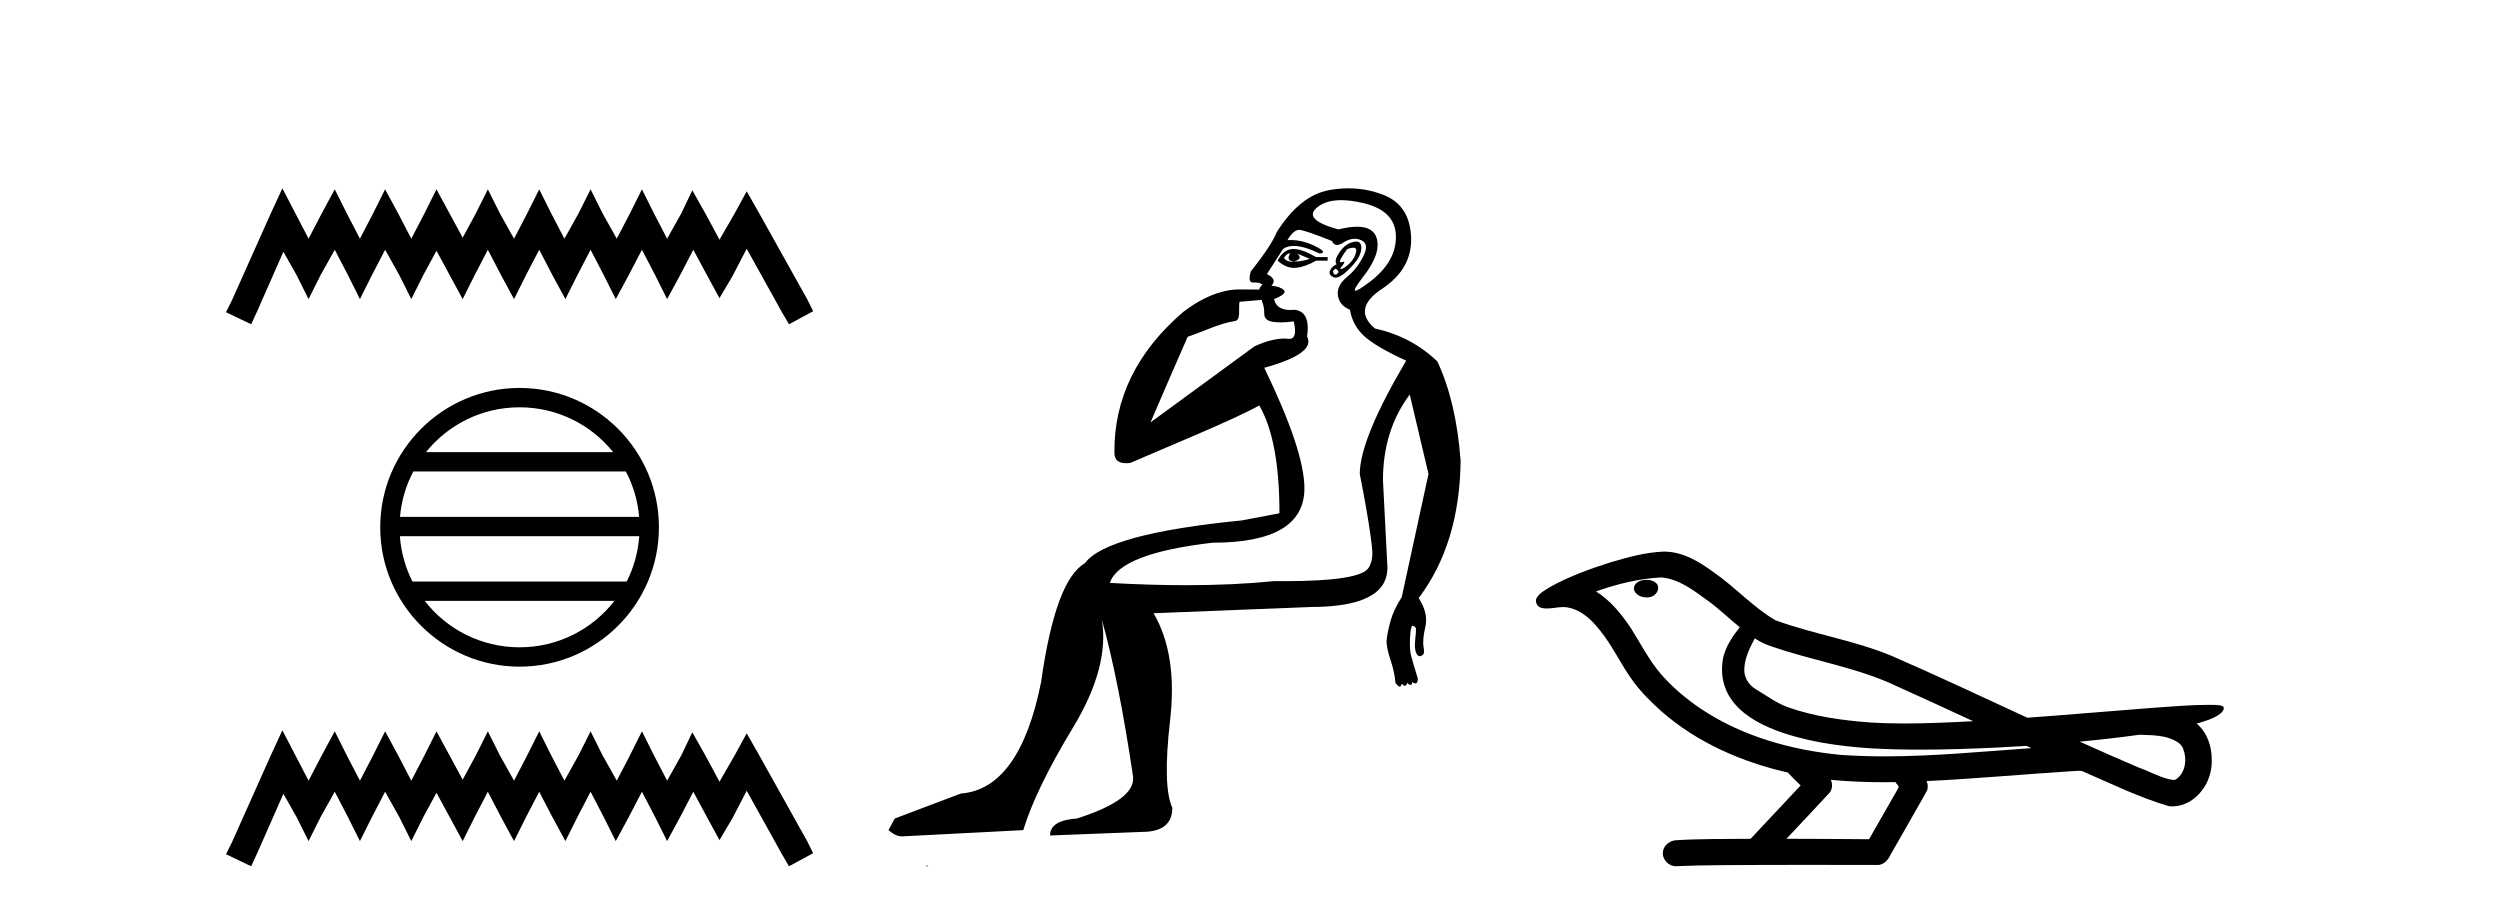 <?xml version='1.0' encoding='UTF-8' standalone='yes'?><svg xmlns='http://www.w3.org/2000/svg' xmlns:xlink='http://www.w3.org/1999/xlink' width='112.0' height='41.0' ><path d='M 12.651 8.437 L 12.109 9.61 L 10.395 13.445 L 10.124 13.987 L 11.252 14.528 L 11.523 13.942 L 12.696 11.279 L 13.283 12.317 L 13.824 13.4 L 14.366 12.317 L 14.997 11.189 L 15.584 12.317 L 16.125 13.4 L 16.667 12.317 L 17.253 11.189 L 17.885 12.317 L 18.426 13.4 L 18.968 12.317 L 19.554 11.234 L 20.141 12.317 L 20.728 13.4 L 21.269 12.317 L 21.856 11.189 L 22.442 12.317 L 23.029 13.4 L 23.57 12.317 L 24.157 11.189 L 24.743 12.317 L 25.33 13.4 L 25.871 12.317 L 26.458 11.189 L 27.044 12.317 L 27.586 13.4 L 28.172 12.317 L 28.759 11.189 L 29.346 12.317 L 29.887 13.4 L 30.474 12.317 L 31.06 11.189 L 31.692 12.362 L 32.233 13.355 L 32.82 12.362 L 33.452 11.144 L 35.031 13.987 L 35.347 14.528 L 36.43 13.942 L 36.159 13.4 L 33.993 9.52 L 33.452 8.572 L 32.91 9.565 L 32.233 10.738 L 31.602 9.565 L 31.015 8.527 L 30.519 9.565 L 29.887 10.693 L 29.3 9.565 L 28.759 8.482 L 28.218 9.565 L 27.631 10.693 L 26.999 9.565 L 26.458 8.482 L 25.916 9.565 L 25.285 10.693 L 24.698 9.565 L 24.157 8.482 L 23.615 9.565 L 23.029 10.693 L 22.397 9.565 L 21.856 8.482 L 21.314 9.565 L 20.728 10.648 L 20.141 9.565 L 19.554 8.482 L 19.013 9.565 L 18.426 10.693 L 17.84 9.565 L 17.253 8.482 L 16.712 9.565 L 16.125 10.693 L 15.539 9.565 L 14.997 8.482 L 14.411 9.565 L 13.824 10.693 L 13.237 9.565 L 12.651 8.437 Z' style='fill:#000000;stroke:none' /><path d='M 23.277 18.247 C 24.974 18.247 26.487 19.031 27.471 20.257 L 19.082 20.257 C 20.067 19.031 21.579 18.247 23.277 18.247 ZM 28.039 21.123 C 28.363 21.739 28.571 22.426 28.633 23.155 L 17.92 23.155 C 17.983 22.426 18.191 21.739 18.515 21.123 ZM 28.639 24.022 C 28.586 24.749 28.388 25.436 28.075 26.054 L 18.478 26.054 C 18.165 25.436 17.968 24.749 17.915 24.022 ZM 27.526 26.92 C 26.543 28.186 25.006 28.999 23.277 28.999 C 21.547 28.999 20.011 28.186 19.028 26.92 ZM 23.277 17.38 C 19.835 17.38 17.034 20.182 17.034 23.623 C 17.034 27.065 19.835 29.866 23.277 29.866 C 26.718 29.866 29.52 27.065 29.52 23.623 C 29.52 20.182 26.718 17.38 23.277 17.38 Z' style='fill:#000000;stroke:none' /><path d='M 12.651 32.718 L 12.109 33.891 L 10.395 37.726 L 10.124 38.268 L 11.252 38.809 L 11.523 38.223 L 12.696 35.561 L 13.283 36.598 L 13.824 37.681 L 14.366 36.598 L 14.997 35.47 L 15.584 36.598 L 16.125 37.681 L 16.667 36.598 L 17.253 35.47 L 17.885 36.598 L 18.426 37.681 L 18.968 36.598 L 19.554 35.516 L 20.141 36.598 L 20.728 37.681 L 21.269 36.598 L 21.856 35.47 L 22.442 36.598 L 23.029 37.681 L 23.57 36.598 L 24.157 35.47 L 24.743 36.598 L 25.33 37.681 L 25.871 36.598 L 26.458 35.47 L 27.044 36.598 L 27.586 37.681 L 28.172 36.598 L 28.759 35.47 L 29.346 36.598 L 29.887 37.681 L 30.474 36.598 L 31.06 35.47 L 31.692 36.644 L 32.233 37.636 L 32.82 36.644 L 33.452 35.425 L 35.031 38.268 L 35.347 38.809 L 36.43 38.223 L 36.159 37.681 L 33.993 33.801 L 33.452 32.853 L 32.91 33.846 L 32.233 35.019 L 31.602 33.846 L 31.015 32.808 L 30.519 33.846 L 29.887 34.974 L 29.3 33.846 L 28.759 32.763 L 28.218 33.846 L 27.631 34.974 L 26.999 33.846 L 26.458 32.763 L 25.916 33.846 L 25.285 34.974 L 24.698 33.846 L 24.157 32.763 L 23.615 33.846 L 23.029 34.974 L 22.397 33.846 L 21.856 32.763 L 21.314 33.846 L 20.728 34.929 L 20.141 33.846 L 19.554 32.763 L 19.013 33.846 L 18.426 34.974 L 17.84 33.846 L 17.253 32.763 L 16.712 33.846 L 16.125 34.974 L 15.539 33.846 L 14.997 32.763 L 14.411 33.846 L 13.824 34.974 L 13.237 33.846 L 12.651 32.718 Z' style='fill:#000000;stroke:none' /><path d='M 57.763 11.353 C 57.765 11.353 57.766 11.353 57.768 11.353 C 57.778 11.353 57.788 11.355 57.798 11.358 C 57.665 11.572 57.718 11.692 57.958 11.718 C 58.252 11.638 58.305 11.518 58.118 11.358 L 58.118 11.358 C 58.305 11.438 58.492 11.518 58.678 11.598 C 58.439 11.678 58.198 11.718 57.958 11.718 C 57.927 11.723 57.897 11.725 57.868 11.725 C 57.724 11.725 57.607 11.67 57.518 11.558 C 57.61 11.421 57.691 11.353 57.763 11.353 ZM 57.953 11.155 C 57.928 11.155 57.903 11.156 57.878 11.158 C 57.612 11.185 57.399 11.358 57.239 11.678 C 57.479 11.894 57.724 12.002 57.975 12.002 C 58.002 12.002 58.03 12.001 58.058 11.998 C 58.338 11.971 58.638 11.865 58.958 11.678 L 59.478 11.678 L 59.478 11.518 L 58.958 11.518 C 58.547 11.277 58.213 11.155 57.956 11.155 C 57.955 11.155 57.954 11.155 57.953 11.155 ZM 60.623 11.097 C 60.729 11.097 60.774 11.151 60.758 11.258 C 60.731 11.432 60.651 11.591 60.518 11.738 C 60.385 11.885 60.258 11.985 60.138 12.038 C 60.106 12.052 60.082 12.059 60.067 12.059 C 60.026 12.059 60.05 12.005 60.138 11.898 C 60.232 11.783 60.252 11.725 60.198 11.725 C 60.184 11.725 60.163 11.729 60.138 11.738 C 60.112 11.747 60.091 11.751 60.074 11.751 C 60.014 11.751 60.015 11.693 60.078 11.578 C 60.158 11.431 60.251 11.291 60.357 11.158 C 60.467 11.118 60.555 11.098 60.62 11.097 C 60.621 11.097 60.622 11.097 60.623 11.097 ZM 59.838 12.038 C 59.971 12.118 59.998 12.191 59.918 12.258 C 59.882 12.288 59.849 12.303 59.821 12.303 C 59.788 12.303 59.76 12.281 59.738 12.238 C 59.698 12.158 59.731 12.091 59.838 12.038 ZM 60.755 10.823 C 60.7 10.823 60.634 10.835 60.558 10.859 C 60.344 10.925 60.158 11.078 59.998 11.318 C 59.838 11.558 59.798 11.731 59.878 11.838 C 59.718 11.918 59.618 12.018 59.578 12.138 C 59.538 12.258 59.591 12.351 59.738 12.418 C 59.767 12.431 59.799 12.438 59.834 12.438 C 59.973 12.438 60.154 12.331 60.378 12.118 C 60.657 11.852 60.838 11.618 60.918 11.418 C 60.998 11.218 61.011 11.058 60.957 10.938 C 60.924 10.863 60.86 10.825 60.764 10.823 C 60.761 10.823 60.758 10.823 60.755 10.823 ZM 60.084 8.967 C 60.375 8.967 60.707 9.011 61.077 9.099 C 62.037 9.326 62.523 9.819 62.537 10.578 C 62.55 11.338 62.164 12.018 61.377 12.618 C 61.023 12.888 60.807 13.023 60.729 13.023 C 60.632 13.023 60.742 12.821 61.057 12.418 C 61.631 11.685 61.831 11.085 61.657 10.619 C 61.543 10.311 61.257 10.157 60.799 10.157 C 60.564 10.157 60.284 10.197 59.958 10.279 C 58.891 9.985 58.572 9.659 58.998 9.299 C 59.251 9.086 59.598 8.975 60.04 8.968 C 60.054 8.968 60.069 8.967 60.084 8.967 ZM 56.528 13.433 C 56.53 13.471 56.541 13.512 56.559 13.558 C 56.612 13.691 56.639 13.858 56.639 14.058 C 56.639 14.258 56.765 14.377 57.019 14.417 C 57.128 14.434 57.248 14.443 57.379 14.443 C 57.553 14.443 57.746 14.428 57.958 14.398 L 57.958 14.398 C 58.083 14.92 58.016 15.181 57.757 15.181 C 57.738 15.181 57.719 15.18 57.698 15.177 C 57.647 15.17 57.59 15.167 57.527 15.167 C 57.213 15.167 56.757 15.258 56.199 15.517 L 51.542 18.924 C 52.187 17.419 52.75 16.136 53.207 15.088 C 53.933 14.846 54.628 14.487 55.327 14.381 C 55.606 14.339 55.474 13.834 55.529 13.52 C 55.6 13.519 56.16 13.464 56.528 13.433 ZM 58.198 10.298 C 58.199 10.298 58.201 10.298 58.202 10.298 C 58.208 10.298 58.213 10.298 58.218 10.299 C 58.392 10.312 58.878 10.479 59.678 10.799 C 59.722 10.916 59.795 10.975 59.895 10.975 C 59.977 10.975 60.078 10.936 60.198 10.859 C 60.363 10.751 60.525 10.698 60.685 10.698 C 60.784 10.698 60.881 10.718 60.977 10.758 C 61.231 10.865 61.264 11.105 61.077 11.479 C 60.891 11.852 60.644 12.165 60.338 12.418 C 60.031 12.671 59.898 12.944 59.938 13.237 C 59.978 13.531 60.158 13.744 60.478 13.878 C 60.558 14.357 60.777 14.757 61.137 15.077 C 61.497 15.397 62.117 15.757 62.997 16.157 C 61.611 18.503 60.918 20.195 60.918 21.235 C 60.918 21.235 60.99 21.594 61.084 22.096 C 61.231 22.887 61.43 24.031 61.477 24.674 C 61.501 24.993 61.429 25.25 61.317 25.434 C 61.071 25.838 59.803 26.036 57.524 26.036 C 57.38 26.036 57.231 26.035 57.079 26.034 C 55.876 26.156 54.559 26.217 53.129 26.217 C 52.057 26.217 50.921 26.182 49.721 26.114 C 50.015 25.234 51.547 24.634 54.32 24.314 C 57.066 24.314 58.438 23.501 58.438 21.875 C 58.438 20.755 57.839 18.956 56.639 16.477 C 58.185 16.05 58.825 15.584 58.558 15.077 C 58.665 14.331 58.478 13.931 57.999 13.878 C 57.932 13.884 57.869 13.888 57.809 13.888 C 57.392 13.888 57.149 13.724 57.079 13.398 C 57.479 13.238 57.625 13.104 57.518 12.998 C 57.412 12.891 57.225 12.825 56.959 12.798 C 57.145 12.611 57.078 12.438 56.759 12.278 L 57.479 11.158 C 57.604 11.064 57.764 11.017 57.958 11.017 C 58.261 11.017 58.647 11.131 59.118 11.358 C 59.384 11.332 59.311 11.218 58.898 11.018 C 58.534 10.842 58.174 10.754 57.82 10.754 C 57.772 10.754 57.725 10.755 57.678 10.758 C 57.857 10.451 58.031 10.298 58.198 10.298 ZM 60.413 8.437 C 60.126 8.437 59.835 8.464 59.538 8.519 C 58.671 8.679 57.892 9.305 57.199 10.398 C 57.039 10.798 56.652 11.385 56.039 12.158 C 55.936 12.492 55.97 12.658 56.139 12.658 C 56.146 12.658 56.152 12.658 56.159 12.658 C 56.186 12.656 56.211 12.655 56.236 12.655 C 56.383 12.655 56.49 12.689 56.559 12.758 C 56.47 12.824 56.423 12.896 56.417 12.971 L 55.428 12.968 C 54.676 12.995 53.839 13.333 53.005 13.978 C 50.909 15.778 49.9 17.894 49.926 20.286 C 49.926 20.609 50.11 20.752 50.452 20.752 C 50.508 20.752 50.568 20.748 50.633 20.741 C 52.178 20.068 55.34 18.777 56.414 18.164 C 57.017 19.195 57.319 20.806 57.319 22.995 L 55.639 23.314 C 51.587 23.714 49.241 24.354 48.601 25.234 C 47.722 25.74 47.068 27.513 46.642 30.552 C 46.002 33.751 44.802 35.417 43.043 35.551 L 40.084 36.67 L 39.804 37.19 C 40.017 37.376 40.218 37.47 40.404 37.47 L 45.842 37.19 C 46.216 35.964 46.955 34.438 48.061 32.611 C 49.168 30.785 49.601 29.166 49.361 27.753 L 49.361 27.753 C 49.868 29.566 50.334 31.912 50.761 34.791 C 50.841 35.484 50.001 36.111 48.241 36.67 C 47.442 36.724 47.042 36.977 47.042 37.43 L 51.16 37.27 C 52.067 37.27 52.52 36.91 52.52 36.19 C 52.227 35.55 52.193 34.244 52.42 32.272 C 52.647 30.299 52.4 28.699 51.68 27.473 L 58.718 27.193 C 61.011 27.193 62.157 26.607 62.157 25.434 L 61.957 21.515 C 61.957 20.022 62.357 18.742 63.157 17.676 L 63.997 21.235 L 62.797 26.753 C 62.557 27.127 62.39 27.48 62.297 27.813 C 62.204 28.146 62.144 28.446 62.117 28.713 C 62.117 28.926 62.177 29.212 62.297 29.572 C 62.417 29.932 62.49 30.272 62.517 30.592 C 62.57 30.672 62.624 30.725 62.677 30.752 C 62.688 30.757 62.698 30.76 62.708 30.76 C 62.746 30.76 62.775 30.718 62.797 30.632 C 62.857 30.693 62.907 30.723 62.945 30.723 C 62.992 30.723 63.022 30.679 63.037 30.592 C 63.097 30.653 63.147 30.683 63.186 30.683 C 63.232 30.683 63.262 30.64 63.277 30.552 C 63.32 30.595 63.362 30.616 63.405 30.616 C 63.415 30.616 63.426 30.615 63.437 30.612 C 63.49 30.599 63.517 30.526 63.517 30.392 C 63.383 29.966 63.283 29.626 63.217 29.373 C 63.15 29.119 63.144 28.739 63.197 28.233 C 63.224 28.099 63.25 28.033 63.277 28.033 C 63.33 28.033 63.384 28.073 63.437 28.153 C 63.437 28.286 63.423 28.473 63.397 28.713 C 63.37 28.953 63.39 29.139 63.456 29.273 C 63.498 29.356 63.548 29.398 63.605 29.398 C 63.639 29.398 63.676 29.383 63.716 29.353 C 63.796 29.326 63.817 29.206 63.777 28.993 C 63.737 28.779 63.763 28.473 63.857 28.073 C 63.95 27.673 63.85 27.247 63.557 26.794 C 64.783 25.167 65.409 23.114 65.436 20.635 C 65.303 18.876 64.956 17.396 64.396 16.197 C 63.623 15.45 62.69 14.957 61.597 14.717 C 60.904 14.131 61.011 13.538 61.917 12.938 C 62.824 12.338 63.257 11.565 63.217 10.619 C 63.177 9.672 62.77 9.046 61.997 8.739 C 61.49 8.538 60.962 8.437 60.415 8.437 C 60.414 8.437 60.413 8.437 60.413 8.437 ZM 41.498 38.759 C 41.496 38.775 41.499 38.793 41.498 38.809 C 41.508 38.809 41.516 38.809 41.524 38.809 C 41.543 38.809 41.556 38.809 41.575 38.809 C 41.582 38.809 41.59 38.809 41.599 38.809 C 41.571 38.787 41.526 38.78 41.498 38.759 Z' style='fill:#000000;stroke:none' /><path d='M 73.766 25.978 C 73.753 25.978 73.741 25.978 73.728 25.979 C 73.519 25.98 73.275 26.069 73.208 26.287 C 73.152 26.499 73.354 26.678 73.541 26.727 C 73.614 26.753 73.694 26.767 73.775 26.767 C 73.945 26.767 74.114 26.704 74.212 26.558 C 74.312 26.425 74.324 26.192 74.162 26.1 C 74.054 26.003 73.907 25.978 73.766 25.978 ZM 78.615 28.597 L 78.629 28.606 L 78.639 28.613 C 78.876 28.771 79.136 28.89 79.41 28.974 C 81.26 29.614 83.231 29.904 85.006 30.756 C 86.14 31.266 87.269 31.788 88.397 32.31 C 87.378 32.362 86.358 32.412 85.337 32.412 C 84.812 32.412 84.287 32.399 83.763 32.365 C 82.528 32.273 81.285 32.1 80.115 31.689 C 79.575 31.503 79.119 31.142 78.631 30.859 C 78.344 30.676 78.138 30.358 78.144 30.011 C 78.148 29.504 78.384 29.036 78.615 28.597 ZM 74.416 25.869 L 74.433 25.871 L 74.436 25.871 C 75.189 25.936 75.815 26.406 76.408 26.836 C 76.954 27.217 77.429 27.682 77.944 28.103 C 77.552 28.588 77.186 29.144 77.155 29.788 C 77.11 30.315 77.235 30.857 77.537 31.294 C 78.002 31.984 78.762 32.405 79.52 32.703 C 80.896 33.226 82.371 33.43 83.834 33.527 C 84.567 33.568 85.3 33.584 86.033 33.584 C 87.189 33.584 88.344 33.543 89.498 33.489 C 89.929 33.468 90.36 33.443 90.791 33.415 C 90.836 33.449 91.089 33.521 90.95 33.521 C 90.948 33.521 90.945 33.521 90.943 33.521 C 88.775 33.671 86.601 33.885 84.426 33.885 C 83.773 33.885 83.119 33.865 82.465 33.819 C 80.26 33.607 78.056 32.993 76.2 31.754 C 75.539 31.308 74.924 30.79 74.399 30.187 C 73.874 29.569 73.501 28.835 73.07 28.15 C 72.647 27.516 72.154 26.907 71.503 26.496 C 72.441 26.162 73.42 25.923 74.416 25.869 ZM 95.848 32.917 L 95.86 32.917 C 96.424 32.942 97.034 32.922 97.529 33.233 C 97.663 33.31 97.775 33.425 97.816 33.578 C 97.985 34.022 97.91 34.61 97.502 34.901 C 97.467 34.931 97.427 34.941 97.384 34.941 C 97.312 34.941 97.234 34.913 97.164 34.906 C 96.705 34.8 96.292 34.552 95.846 34.4 C 94.949 34.018 94.058 33.627 93.171 33.226 C 94.066 33.143 94.958 33.038 95.848 32.917 ZM 82.021 34.936 C 82.04 34.937 82.059 34.939 82.078 34.941 C 82.844 35.013 83.614 35.043 84.383 35.043 C 84.561 35.043 84.739 35.041 84.917 35.038 C 84.951 35.126 85.101 35.208 85.047 35.301 C 84.609 36.066 84.172 36.831 83.734 37.597 C 82.501 37.586 81.267 37.581 80.034 37.578 C 80.679 36.886 81.334 36.202 81.973 35.504 C 82.093 35.343 82.104 35.116 82.021 34.936 ZM 74.555 24.712 C 74.536 24.712 74.517 24.712 74.498 24.713 C 73.707 24.749 72.937 24.96 72.182 25.183 C 71.244 25.478 70.31 25.815 69.451 26.293 C 69.225 26.433 68.967 26.565 68.832 26.803 C 68.758 26.977 68.875 27.2 69.064 27.235 C 69.143 27.254 69.223 27.261 69.303 27.261 C 69.547 27.261 69.792 27.196 70.036 27.196 C 70.128 27.196 70.22 27.205 70.312 27.231 C 70.886 27.36 71.328 27.795 71.681 28.243 C 72.23 28.917 72.592 29.722 73.098 30.428 C 73.478 30.969 73.949 31.433 74.438 31.873 C 76.036 33.271 78.035 34.141 80.094 34.61 C 80.277 34.811 80.474 34.998 80.668 35.188 C 79.921 35.985 79.174 36.782 78.427 37.579 C 77.302 37.589 76.175 37.572 75.053 37.645 C 74.785 37.677 74.531 37.877 74.5 38.155 C 74.449 38.49 74.751 38.809 75.081 38.809 C 75.11 38.809 75.14 38.807 75.169 38.802 C 76.377 38.751 77.586 38.76 78.794 38.75 C 79.445 38.747 80.096 38.746 80.748 38.746 C 81.886 38.746 83.025 38.749 84.164 38.75 C 84.414 38.723 84.593 38.516 84.691 38.3 C 85.234 37.345 85.787 36.394 86.323 35.435 C 86.386 35.295 86.373 35.13 86.312 34.993 C 88.467 34.887 90.617 34.691 92.77 34.553 C 92.894 34.553 93.022 34.53 93.146 34.53 C 93.187 34.53 93.227 34.532 93.267 34.539 C 94.551 35.093 95.815 35.721 97.162 36.116 C 97.217 36.123 97.272 36.126 97.327 36.126 C 97.838 36.126 98.32 35.838 98.626 35.44 C 98.936 35.055 99.094 34.562 99.087 34.069 C 99.096 33.459 98.89 32.816 98.412 32.418 C 98.781 32.306 99.174 32.203 99.482 31.961 C 99.561 31.893 99.658 31.779 99.614 31.668 C 99.512 31.576 99.355 31.598 99.228 31.58 C 99.135 31.578 99.042 31.577 98.949 31.577 C 98.103 31.577 97.259 31.656 96.416 31.713 C 94.552 31.856 92.689 32.019 90.824 32.154 C 88.793 31.217 86.767 30.26 84.717 29.37 C 83.043 28.682 81.235 28.406 79.539 27.788 C 78.532 27.2 77.748 26.312 76.792 25.651 C 76.138 25.17 75.394 24.712 74.555 24.712 Z' style='fill:#000000;stroke:none' /></svg>